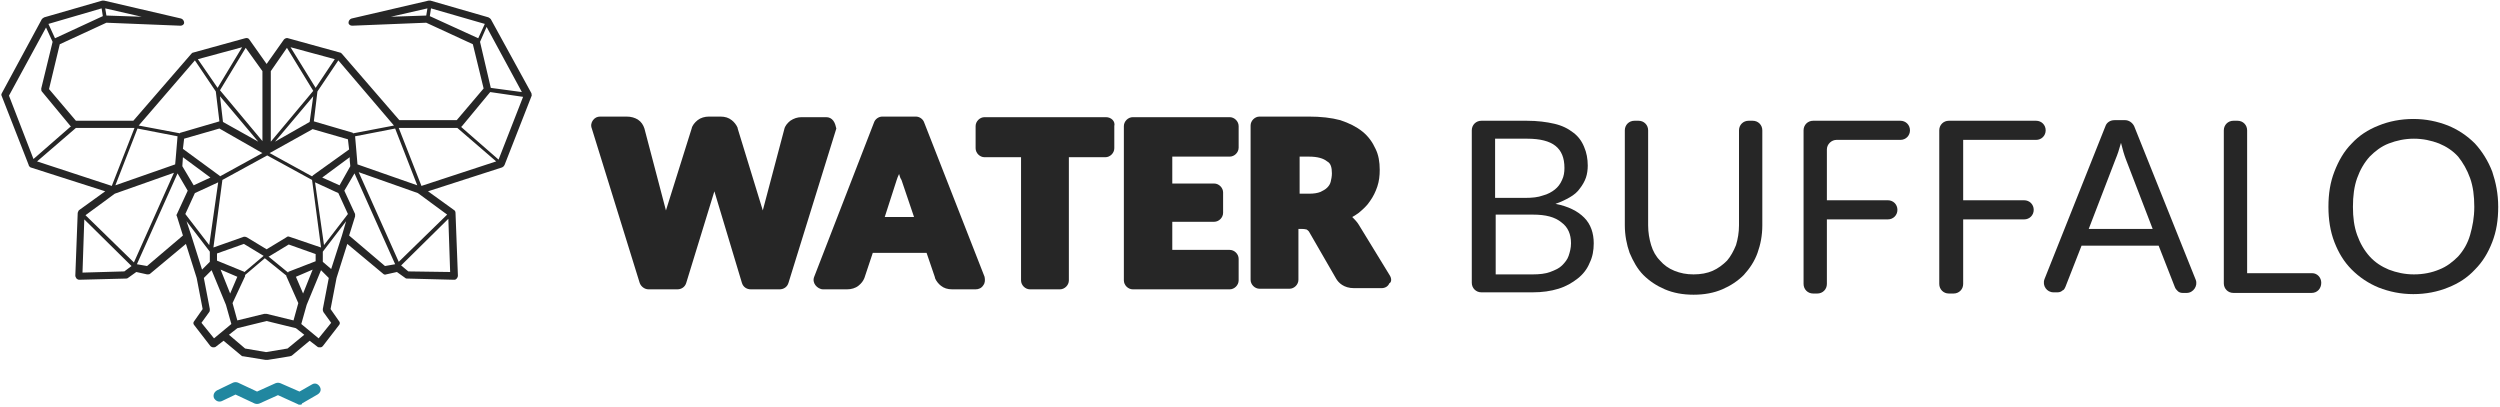 <?xml version="1.0" encoding="utf-8"?>
<!-- Generator: Adobe Illustrator 20.0.0, SVG Export Plug-In . SVG Version: 6.00 Build 0)  -->
<svg version="1.1" xmlns="http://www.w3.org/2000/svg" xmlns:xlink="http://www.w3.org/1999/xlink" x="0px" y="0px"
	 viewBox="0 0 418.2 68" style="enable-background:new 0 0 418.2 68;" xml:space="preserve">
<style type="text/css">
	.st0{fill:#262626;}
	.st1{fill:#2187A0;}
</style>
<g id="logo">
	<path id="XMLID_860_" class="st0" d="M139.4,20.2c-0.3-0.4-0.7-0.6-1.2-0.6h-4.1c-0.7,0-1.3,0.2-1.9,0.6c-0.5,0.4-0.9,0.9-1,1.4
		l-3.6,13.6l-4.2-13.7l0-0.1c-0.2-0.5-0.6-1-1-1.3c-0.5-0.4-1.1-0.6-1.9-0.6h-1.9c-0.7,0-1.4,0.2-1.9,0.6c-0.5,0.4-0.9,0.9-1,1.4
		l-4.3,13.7l-3.6-13.7c-0.2-0.6-0.5-1.1-1.1-1.5c-0.5-0.3-1.1-0.5-1.9-0.5h-4.4c-0.5,0-0.9,0.2-1.2,0.6c-0.3,0.4-0.4,0.9-0.2,1.4
		l8,25.8c0.2,0.6,0.8,1.1,1.5,1.1h4.8c0.7,0,1.3-0.4,1.5-1.1l4.7-15.3l4.6,15.3c0.2,0.7,0.8,1.1,1.5,1.1h4.8c0.7,0,1.3-0.4,1.5-1.1
		l8-25.8C139.8,21.1,139.7,20.6,139.4,20.2z"/>
	<path id="XMLID_857_" class="st0" d="M154.6,20.5c-0.2-0.6-0.8-1-1.4-1h-5.6c-0.6,0-1.2,0.4-1.4,1l-10,25.8c-0.2,0.5-0.1,1,0.2,1.4
		c0.3,0.4,0.8,0.7,1.3,0.7h4c0.7,0,1.4-0.2,1.9-0.6c0.5-0.4,0.8-0.8,1-1.3l1.4-4.2h9l1.4,4.1l0,0.1c0.2,0.5,0.6,1,1,1.3
		c0.5,0.4,1.1,0.6,1.9,0.6h3.9c0.5,0,1-0.2,1.3-0.7c0.3-0.4,0.3-0.9,0.2-1.4L154.6,20.5z M150,30.1c0.1-0.3,0.2-0.6,0.4-1
		c0.1,0.4,0.2,0.7,0.4,1l2.1,6.2h-4.9L150,30.1z"/>
	<path id="XMLID_856_" class="st0" d="M185,19.6h-20.3c-0.8,0-1.5,0.7-1.5,1.5v3.7c0,0.8,0.7,1.5,1.5,1.5h6.1v20.6
		c0,0.8,0.7,1.5,1.5,1.5h5c0.8,0,1.5-0.7,1.5-1.5V26.3h6.1c0.8,0,1.5-0.7,1.5-1.5v-3.7C186.6,20.3,185.9,19.6,185,19.6z"/>
	<path id="XMLID_855_" class="st0" d="M205.7,19.6h-16.2c-0.8,0-1.5,0.7-1.5,1.5v25.8c0,0.8,0.7,1.5,1.5,1.5h16.2
		c0.8,0,1.5-0.7,1.5-1.5v-3.6c0-0.8-0.7-1.5-1.5-1.5h-9.6v-4.7h7c0.8,0,1.5-0.7,1.5-1.5v-3.4c0-0.8-0.7-1.5-1.5-1.5h-7v-4.5h9.6
		c0.8,0,1.5-0.7,1.5-1.5v-3.6C207.2,20.3,206.5,19.6,205.7,19.6z"/>
	<path id="XMLID_852_" class="st0" d="M232.5,46.1l-5.2-8.5c-0.3-0.5-0.7-0.9-1.1-1.3c0.4-0.2,0.8-0.5,1.1-0.7
		c0.7-0.6,1.4-1.2,1.9-2c0.5-0.7,0.9-1.5,1.2-2.4c0.3-0.9,0.4-1.8,0.4-2.8c0-1.3-0.2-2.5-0.7-3.5c-0.5-1.1-1.2-2.1-2.2-2.9
		c-1-0.8-2.2-1.4-3.7-1.9c-1.5-0.4-3.2-0.6-5.3-0.6h-8.2c-0.8,0-1.5,0.7-1.5,1.5v25.8c0,0.8,0.7,1.5,1.5,1.5h5
		c0.8,0,1.5-0.7,1.5-1.5v-8.5h0.7c0.4,0,0.6,0.1,0.7,0.1c0.1,0.1,0.3,0.2,0.4,0.4l4.5,7.8c0.4,0.7,1.3,1.6,3,1.6h4.6
		c0.6,0,1.1-0.3,1.3-0.8C232.8,47.2,232.8,46.6,232.5,46.1L232.5,46.1z M222.8,29c0,0.5-0.1,1-0.2,1.4c-0.1,0.4-0.3,0.7-0.6,1
		c-0.3,0.3-0.7,0.5-1.1,0.7c-0.5,0.2-1.1,0.3-1.9,0.3h-1.6v-6.2h1.6c1.4,0,2.4,0.3,3,0.8C222.6,27.3,222.8,28,222.8,29z"/>
	<g id="XMLID_833_">
		<path id="XMLID_848_" class="st0" d="M255.4,20.2c1.8,0,3.3,0.2,4.6,0.5c1.3,0.3,2.3,0.8,3.2,1.5c0.8,0.6,1.4,1.4,1.8,2.4
			c0.4,0.9,0.6,2,0.6,3.1c0,0.7-0.1,1.4-0.3,2c-0.2,0.6-0.6,1.3-1,1.8c-0.4,0.6-1,1.1-1.7,1.5c-0.7,0.4-1.5,0.8-2.4,1.1
			c2.1,0.4,3.7,1.2,4.8,2.3c1.1,1.1,1.6,2.6,1.6,4.3c0,1.2-0.2,2.3-0.7,3.3c-0.4,1-1.1,1.9-2,2.6c-0.9,0.7-1.9,1.3-3.2,1.7
			c-1.3,0.4-2.7,0.6-4.3,0.6h-8.6c-0.9,0-1.6-0.7-1.6-1.6V21.8c0-0.9,0.7-1.6,1.6-1.6H255.4z M250.1,23.3v9.8h5.1
			c1.1,0,2.1-0.1,2.9-0.4c0.8-0.2,1.5-0.6,2-1c0.5-0.4,0.9-0.9,1.2-1.6c0.3-0.6,0.4-1.3,0.4-2c0-1.7-0.5-2.9-1.5-3.7
			c-1-0.8-2.6-1.2-4.7-1.2H250.1z M256.4,45.9c1.1,0,2.1-0.1,2.9-0.4c0.8-0.3,1.5-0.6,2-1.1c0.5-0.5,0.9-1,1.1-1.6
			c0.2-0.6,0.4-1.3,0.4-2.1c0-1.5-0.5-2.7-1.6-3.5c-1.1-0.9-2.6-1.3-4.8-1.3h-6.2v10H256.4z"/>
		<path id="XMLID_846_" class="st0" d="M283.3,45.9c1.2,0,2.3-0.2,3.2-0.6c0.9-0.4,1.7-1,2.4-1.7c0.6-0.7,1.1-1.6,1.5-2.6
			c0.3-1,0.5-2.1,0.5-3.3V21.8c0-0.9,0.7-1.6,1.6-1.6h0.7c0.9,0,1.6,0.7,1.6,1.6v15.9c0,1.7-0.3,3.2-0.8,4.6
			c-0.5,1.4-1.3,2.6-2.3,3.7c-1,1-2.2,1.8-3.6,2.4c-1.4,0.6-3,0.9-4.8,0.9c-1.8,0-3.4-0.3-4.8-0.9c-1.4-0.6-2.6-1.4-3.6-2.4
			c-1-1-1.7-2.3-2.3-3.7c-0.5-1.4-0.8-3-0.8-4.6V21.8c0-0.9,0.7-1.6,1.6-1.6h0.7c0.9,0,1.6,0.7,1.6,1.6v15.9c0,1.2,0.2,2.3,0.5,3.3
			c0.3,1,0.8,1.9,1.5,2.6c0.6,0.7,1.4,1.3,2.4,1.7C281.1,45.7,282.1,45.9,283.3,45.9z"/>
		<path id="XMLID_844_" class="st0" d="M305.6,25v8.5h10.2c0.9,0,1.6,0.7,1.6,1.6v0c0,0.9-0.7,1.6-1.6,1.6h-10.2v10.8
			c0,0.9-0.7,1.6-1.6,1.6h-0.7c-0.9,0-1.6-0.7-1.6-1.6V21.8c0-0.9,0.7-1.6,1.6-1.6h14.6c0.9,0,1.6,0.7,1.6,1.6v0
			c0,0.9-0.7,1.6-1.6,1.6h-10.7C306.4,23.4,305.6,24.1,305.6,25z"/>
		<path id="XMLID_842_" class="st0" d="M328.4,23.4v10.1h10.2c0.9,0,1.6,0.7,1.6,1.6v0c0,0.9-0.7,1.6-1.6,1.6h-10.2v10.8
			c0,0.9-0.7,1.6-1.6,1.6H326c-0.9,0-1.6-0.7-1.6-1.6V21.8c0-0.9,0.7-1.6,1.6-1.6h14.6c0.9,0,1.6,0.7,1.6,1.6v0
			c0,0.9-0.7,1.6-1.6,1.6H328.4z"/>
		<path id="XMLID_839_" class="st0" d="M367.3,46.8c0.4,1-0.4,2.2-1.5,2.2h-0.7c-0.3,0-0.6-0.1-0.8-0.3c-0.2-0.2-0.4-0.4-0.5-0.7
			l-2.7-6.9h-12.9l-2.7,6.9c-0.1,0.2-0.2,0.5-0.5,0.6c-0.2,0.2-0.5,0.3-0.8,0.3h-0.7c-1.1,0-1.9-1.1-1.5-2.2l10.2-25.6
			c0.2-0.6,0.8-1,1.5-1h1.8c0.6,0,1.2,0.4,1.5,1L367.3,46.8z M360.1,38.3l-4.5-11.7c-0.1-0.3-0.3-0.8-0.4-1.2
			c-0.1-0.5-0.3-1-0.4-1.5c-0.3,1.1-0.6,2-0.9,2.7l-4.5,11.7H360.1z"/>
		<path id="XMLID_837_" class="st0" d="M388.3,47.3L388.3,47.3c0,1-0.7,1.7-1.6,1.7h-13.1c-0.9,0-1.6-0.7-1.6-1.6V21.8
			c0-0.9,0.7-1.6,1.6-1.6h0.7c0.9,0,1.6,0.7,1.6,1.6v23.9h10.9C387.6,45.7,388.3,46.4,388.3,47.3z"/>
		<path id="XMLID_834_" class="st0" d="M417.9,34.6c0,2.2-0.3,4.1-1,5.9c-0.7,1.8-1.6,3.3-2.9,4.6c-1.2,1.3-2.7,2.3-4.5,3
			c-1.7,0.7-3.7,1.1-5.8,1.1c-2.1,0-4-0.4-5.8-1.1c-1.7-0.7-3.2-1.7-4.5-3s-2.2-2.8-2.9-4.6c-0.7-1.8-1-3.8-1-5.9
			c0-2.2,0.3-4.1,1-5.9c0.7-1.8,1.6-3.4,2.9-4.7c1.2-1.3,2.7-2.3,4.5-3c1.7-0.7,3.7-1.1,5.8-1.1c2.1,0,4,0.4,5.8,1.1
			c1.7,0.7,3.2,1.7,4.5,3c1.2,1.3,2.2,2.9,2.9,4.7C417.5,30.5,417.9,32.4,417.9,34.6z M413.9,34.6c0-1.8-0.2-3.4-0.7-4.8
			c-0.5-1.4-1.2-2.6-2-3.6c-0.9-1-2-1.7-3.2-2.2c-1.3-0.5-2.7-0.8-4.2-0.8c-1.5,0-2.9,0.3-4.2,0.8c-1.3,0.5-2.3,1.3-3.2,2.2
			c-0.9,1-1.6,2.2-2.1,3.6c-0.5,1.4-0.7,3-0.7,4.8c0,1.8,0.2,3.3,0.7,4.7c0.5,1.4,1.2,2.6,2.1,3.6c0.9,1,2,1.7,3.2,2.2
			c1.3,0.5,2.7,0.8,4.2,0.8c1.6,0,3-0.3,4.2-0.8c1.3-0.5,2.3-1.3,3.2-2.2c0.9-1,1.6-2.2,2-3.6C413.6,37.9,413.9,36.4,413.9,34.6z"/>
	</g>
</g>
<g id="logo_-">
	<path class="st0" d="M88.9,15.6L82.1,3.2c-0.1-0.1-0.2-0.2-0.4-0.3l-9.7-2.8c-0.1,0-0.2,0-0.3,0l-12.9,3c-0.3,0.1-0.5,0.4-0.5,0.7
		c0,0.3,0.3,0.5,0.6,0.5l12.4-0.5l7.8,3.6l1.8,7.4l-4.5,5.3h-9.6L57.2,9c-0.1-0.1-0.2-0.2-0.3-0.2l-8.7-2.4c-0.2-0.1-0.5,0-0.7,0.2
		l-2.9,4.1l-2.9-4.1c-0.1-0.2-0.4-0.3-0.7-0.2l-8.7,2.4c-0.1,0-0.2,0.1-0.3,0.2l-9.7,11.2h-9.6l-4.5-5.3L10,7.4l7.8-3.6l12.4,0.5
		c0.3,0,0.6-0.2,0.6-0.5c0-0.3-0.2-0.6-0.5-0.7l-12.9-3c-0.1,0-0.2,0-0.3,0L7.4,2.9C7.2,3,7.1,3.1,7,3.2L0.3,15.6
		c-0.1,0.2-0.1,0.3,0,0.5l4.5,11.5C4.8,27.8,5,27.9,5.1,28L17.6,32l-4.3,3.1c-0.2,0.1-0.2,0.3-0.3,0.5l-0.4,10.5
		c0,0.2,0.1,0.3,0.2,0.5c0.1,0.1,0.3,0.2,0.4,0.2c0,0,0,0,0,0l7.8-0.2c0.1,0,0.3,0,0.4-0.1l1.4-1l1.8,0.4c0.2,0,0.4,0,0.5-0.1l6-5
		l1.8,5.7c0,0,0,0,0,0c0,0,0,0,0,0l1,5.2l-1.4,2c-0.2,0.2-0.2,0.5,0,0.7l2.7,3.5c0.1,0.1,0.3,0.2,0.4,0.2c0,0,0,0,0.1,0
		c0.1,0,0.3,0,0.4-0.1l1.3-1l3,2.5c0.1,0.1,0.2,0.1,0.3,0.1l3.7,0.6c0,0,0.1,0,0.1,0c0,0,0.1,0,0.1,0c0,0,0.1,0,0.1,0
		c0,0,0.1,0,0.1,0l3.7-0.6c0.1,0,0.2-0.1,0.3-0.1l3-2.5l1.3,1c0.1,0.1,0.2,0.1,0.4,0.1c0,0,0,0,0.1,0c0.2,0,0.3-0.1,0.4-0.2l2.7-3.5
		c0.2-0.2,0.2-0.5,0-0.7l-1.4-2l1-5.2c0,0,0,0,0,0c0,0,0,0,0,0l1.8-5.7l6,5c0.1,0.1,0.3,0.2,0.5,0.1l1.8-0.4l1.4,1
		c0.1,0.1,0.2,0.1,0.4,0.1l7.8,0.2c0,0,0,0,0,0c0.2,0,0.3-0.1,0.4-0.2c0.1-0.1,0.2-0.3,0.2-0.5l-0.4-10.5c0-0.2-0.1-0.4-0.3-0.5
		L71.6,32L84,28c0.2-0.1,0.3-0.2,0.4-0.4l4.5-11.5C89,16,88.9,15.8,88.9,15.6z M71.5,1.4l-0.2,1.2l-5.9,0.2L71.5,1.4z M71.9,2.7
		l0.2-1.3L81.1,4L80,6.4L71.9,2.7z M80.3,7l1.1-2.5l5.9,10.9l-5.2-0.7L80.3,7z M59.6,25.1L59.6,25.1l-0.2-2.3l6.7-1.3l3.7,9.5
		l-10-3.5L59.6,25.1z M65.9,21l-6.8,1.3c0,0-0.1,0-0.1-0.1l-6.5-1.9l0,0l0.6-5l3.5-5.2L65.9,21z M39.7,46.3l-1.2,2.8l-1.6-4
		L39.7,46.3z M36.3,43.6v-1.2l4.5-1.6l3.3,2l-3.2,2.7c-0.1,0-0.1-0.1-0.2-0.1L36.3,43.6z M41,46.2c0-0.1,0-0.1,0-0.2l0,0l3.3-2.8
		l3.6,2.9l0,0c0,0,0,0,0,0.1l2,4.5l-0.8,2.9l-4.5-1.1c-0.1,0-0.2,0-0.2,0c0,0,0,0,0,0c0,0,0,0,0,0c-0.1,0-0.2,0-0.2,0l-4.5,1.1
		l-0.8-2.9L41,46.2z M49.5,46.3l2.8-1.2l-1.6,4L49.5,46.3z M48.4,45.4c-0.1,0-0.2,0.1-0.2,0.2l-3.3-2.7c0,0,0.1,0,0.1,0l3.3-2
		l4.5,1.6v1.2L48.4,45.4z M48.4,39.6c-0.2-0.1-0.4,0-0.5,0.1l-3.3,2l-3.3-2c-0.2-0.1-0.3-0.1-0.5-0.1l-5.1,1.8l1.5-11.3l7.5-4.1
		l7.5,4.1l1.5,11.3L48.4,39.6z M52.4,29.3c-0.1,0.1-0.1,0.1-0.2,0.2l-7.1-3.9l0.2-0.1l0,0l7-3.9l5.9,1.7l0.2,1.7L52.4,29.3z
		 M51.8,20.4L46,23.7l6.4-7.6L51.8,20.4z M37.3,20.4l-0.5-4.3l6.4,7.6L37.3,20.4z M43.7,25.5L43.7,25.5l0.2,0.1l-7.1,3.9
		c0-0.1-0.1-0.1-0.2-0.2l-6-4.4l0.2-1.7l5.9-1.7L43.7,25.5z M35.2,29.7L32.4,31l-1.9-3.2l0.1-1.5L35.2,29.7z M32.6,32.3l3.9-1.8
		L35,41l-4-5.2L32.6,32.3z M52.7,30.5l3.9,1.8l1.6,3.5l-4,5.2L52.7,30.5z M53.9,29.7l4.6-3.4l0,0.5l0.1,1L56.8,31L53.9,29.7z
		 M52.8,14.7l-4.2-6.8l7.4,2L52.8,14.7z M48,8l4.4,7.2l-7.1,8.5V11.9L48,8z M43.9,11.9v11.7l-7.1-8.5L41.1,8L43.9,11.9z M36.4,14.7
		l-3.3-4.8l7.4-2L36.4,14.7z M32.6,10.1l3.5,5.2l0.6,5l0,0l-6.5,1.9c0,0-0.1,0-0.1,0.1L23.2,21L32.6,10.1z M29.4,26.4l-0.1,1.1
		l-10,3.5l3.7-9.5l6.7,1.3L29.4,26.4z M9.2,6.4L8.1,4L17,1.4l0.2,1.3L9.2,6.4z M17.8,2.6l-0.2-1.2l6.1,1.4L17.8,2.6z M1.5,16
		L7.7,4.6L8.8,7l-1.9,7.8c0,0.2,0,0.4,0.1,0.5l4.8,5.8c0,0,0,0,0.1,0l-6.3,5.5L1.5,16z M6.2,27l6.5-5.6h9.8l-3.8,9.7L6.2,27z
		 M19.2,32.4l9.9-3.5l-6.7,15l-8.1-7.9L19.2,32.4z M20.8,45.4l-7,0.2l0.3-8.9l7.9,7.8L20.8,45.4z M24.6,44.5l-1.7-0.3L29.7,29
		l1.7,2.9l-1.8,3.9c-0.1,0.1-0.1,0.3,0,0.4l1,3.2L24.6,44.5z M33.8,45.1L32,39.4l0,0L31.2,37l3.9,5.1v1.7L33.8,45.1z M35.8,56.6
		L33.7,54l1.3-1.8c0.1-0.1,0.1-0.3,0.1-0.5l-1-5.2l1.3-1.3l2.4,5.8l0.9,3.2L35.8,56.6z M48.1,58.3l-3.6,0.6L41,58.3l-2.7-2.3
		l1.4-1.1l4.9-1.2l4.9,1.2l1.4,1.1L48.1,58.3z M55.4,54l-2.1,2.6l-2.9-2.4l0.9-3.2l2.4-5.8l1.3,1.3l-1,5.2c0,0.2,0,0.3,0.1,0.5
		L55.4,54z M57.2,39.4l-1.8,5.6L54,43.8v-1.7l3.9-5.1L57.2,39.4L57.2,39.4z M58.4,39.4l1-3.2c0-0.1,0-0.3,0-0.4l-1.8-3.9l1.7-2.9
		l6.8,15.2l-1.7,0.3L58.4,39.4z M68.3,45.4l-1.2-1l7.9-7.8l0.3,8.9L68.3,45.4z M74.8,35.9l-8.1,7.9l-6.7-15l9.9,3.5L74.8,35.9z
		 M70.5,31.1l-3.8-9.7h9.8l6.5,5.6L70.5,31.1z M83.4,26.7l-6.3-5.5c0,0,0,0,0.1,0l4.8-5.8c0,0,0,0,0,0l5.5,0.8L83.4,26.7z"/>
	<g id="XMLID_1_">
		<path id="XMLID_2_" class="st1" d="M50.2,67.7c-0.1,0-0.3,0-0.4-0.1l-3.3-1.5l-3.1,1.4c-0.3,0.1-0.5,0.1-0.8,0l-3.2-1.5l-2.3,1.1
			c-0.5,0.2-1,0-1.3-0.5c-0.2-0.5,0-1,0.5-1.3l2.7-1.3c0.3-0.1,0.5-0.1,0.8,0l3.2,1.5l3.1-1.4c0.3-0.1,0.5-0.1,0.8,0l3.2,1.4
			l2.1-1.2c0.5-0.3,1-0.1,1.3,0.4c0.3,0.5,0.1,1-0.4,1.3l-2.6,1.5C50.6,67.6,50.4,67.7,50.2,67.7z"/>
	</g>
</g>
</svg>
